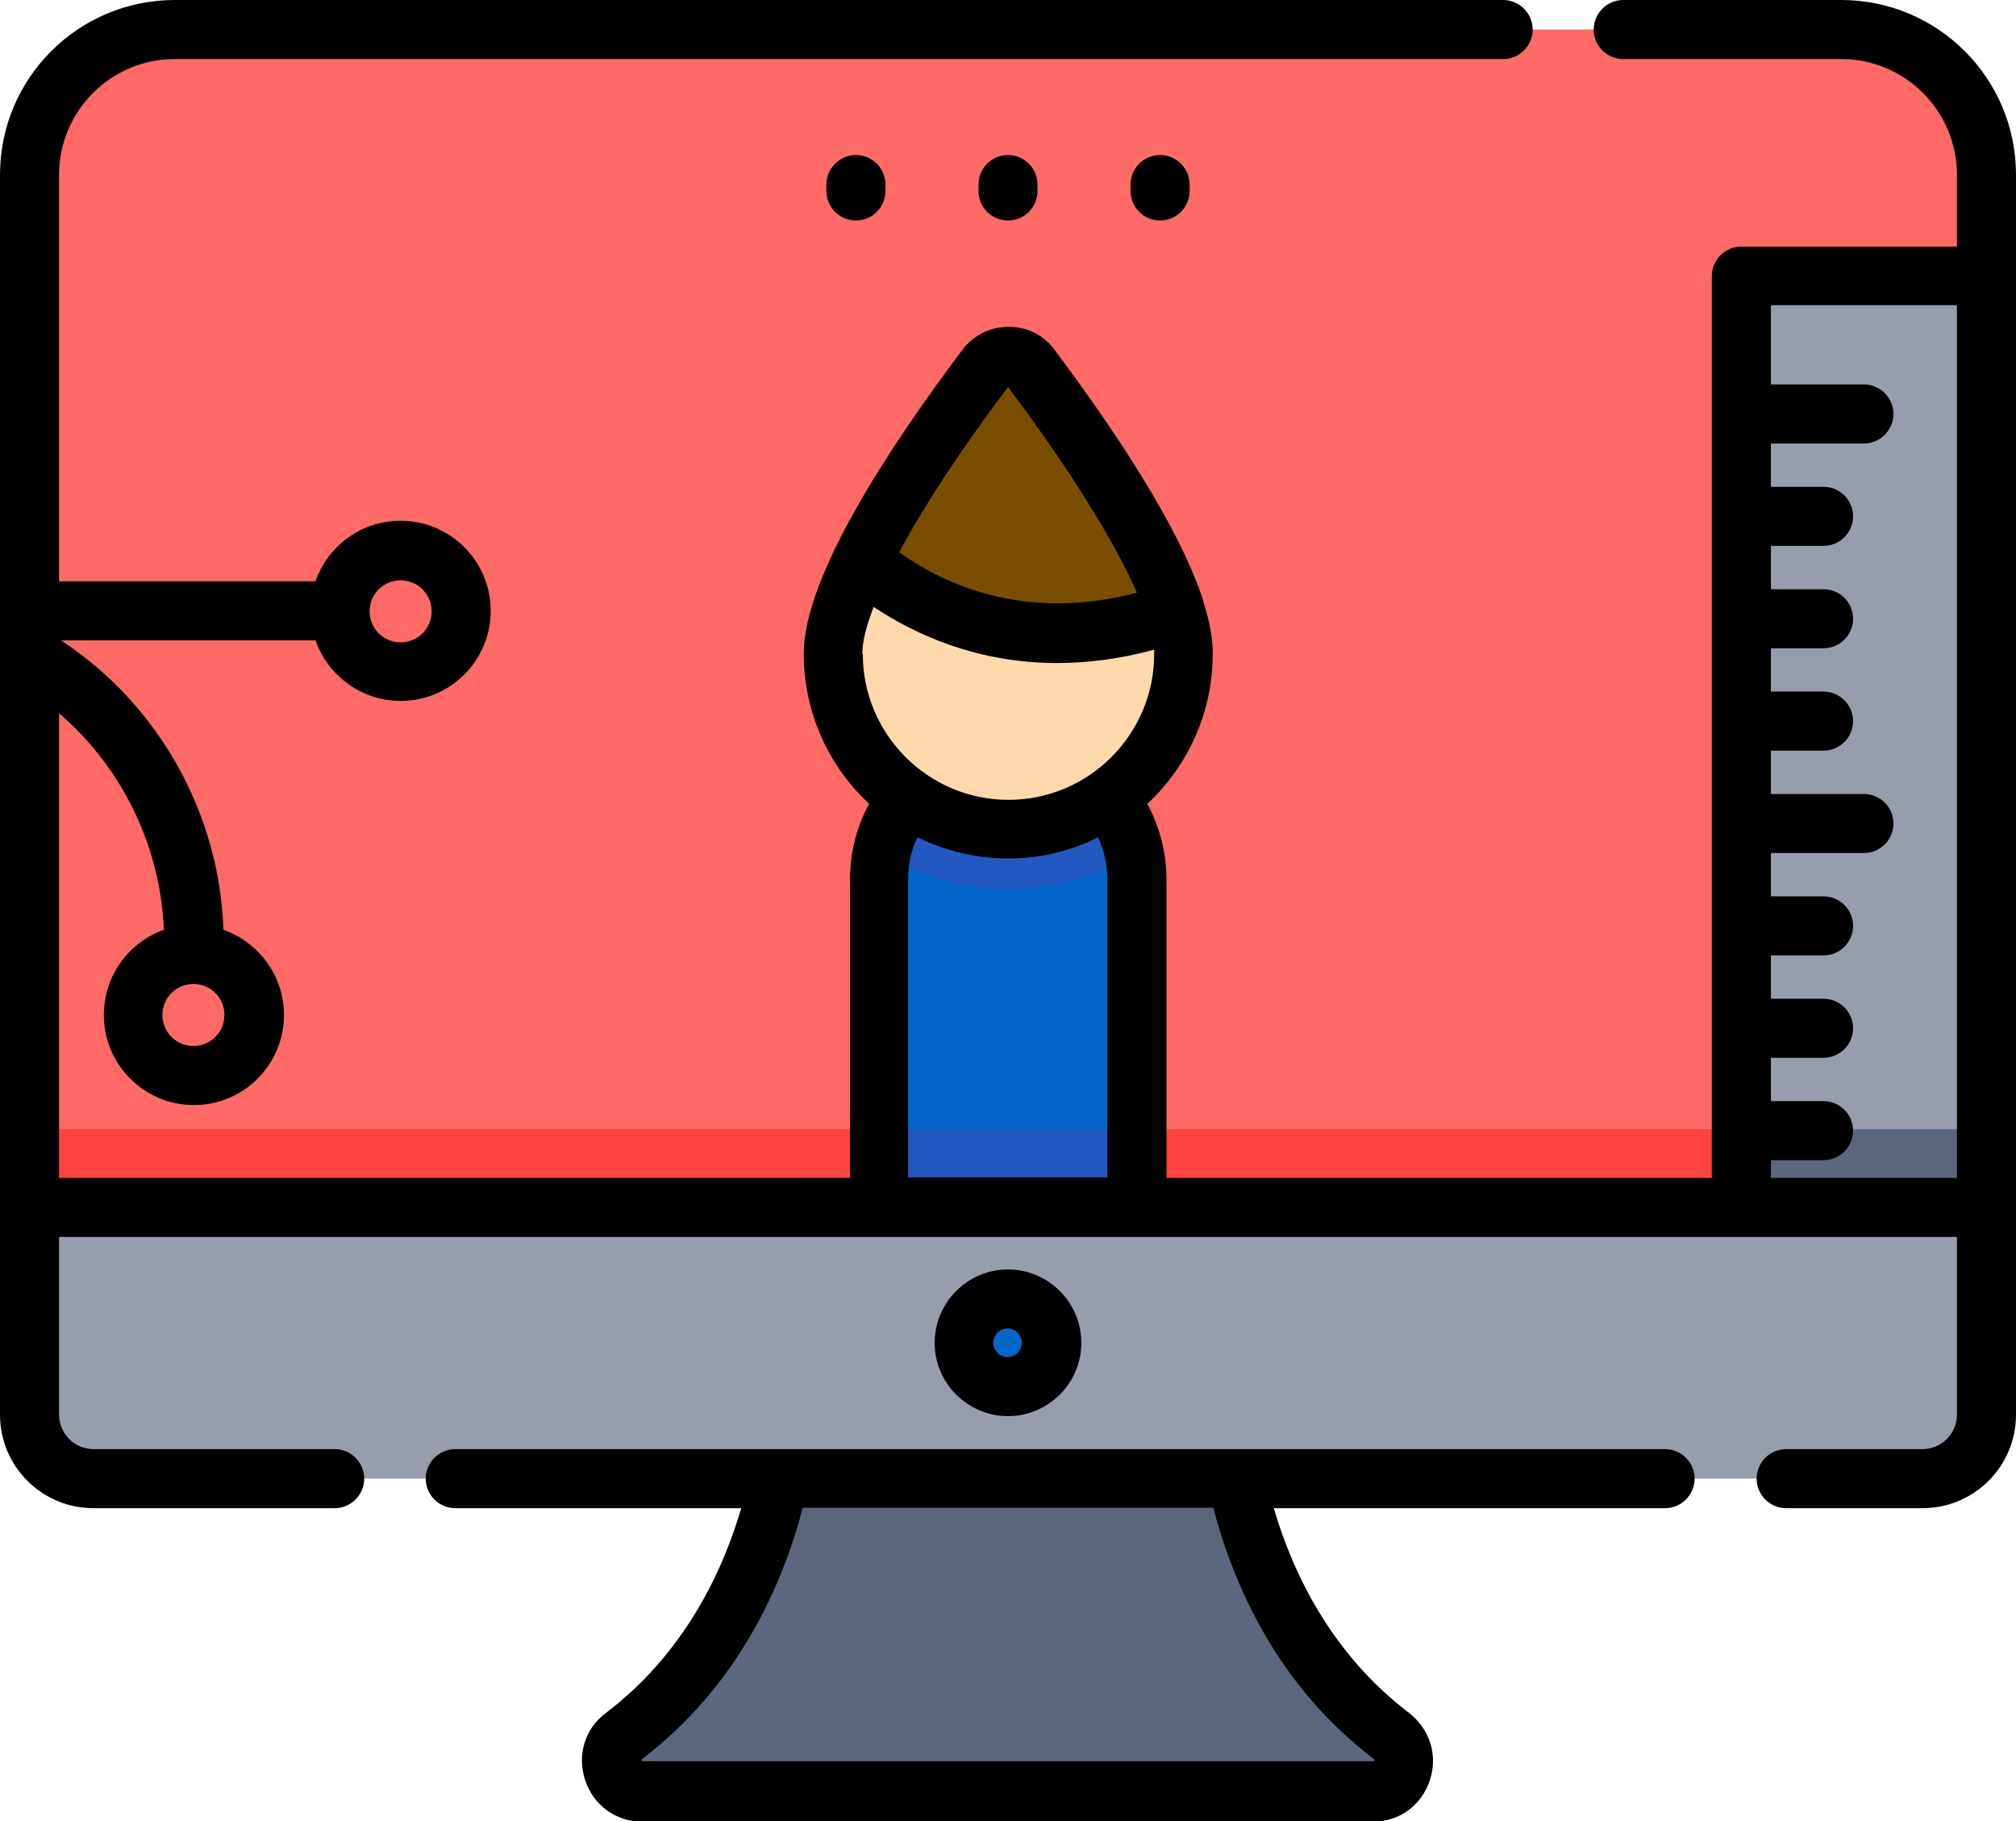 <?xml version="1.0" encoding="UTF-8"?>
<svg id="Warstwa_2" data-name="Warstwa 2" xmlns="http://www.w3.org/2000/svg" viewBox="0 0 40.96 37">
  <defs>
    <style>
      .cls-1 {
        fill: #2358c1;
      }

      .cls-2 {
        fill: #7a4e00;
      }

      .cls-3 {
        fill: #ff433e;
      }

      .cls-4 {
        fill: #5c677d;
      }

      .cls-5 {
        fill: #979dac;
      }

      .cls-6 {
        fill: #ffd9ab;
      }

      .cls-7 {
        fill: #ff6a66;
      }

      .cls-8 {
        fill: #0466c8;
      }

      .cls-9 {
        fill: #5a6577;
      }
    </style>
  </defs>
  <g id="Warstwa_1-2" data-name="Warstwa 1">
    <g>
      <path class="cls-4" d="M27.9,36.4H13.06c-.6,0-.86-.76-.38-1.12,1.16-.88,1.93-1.99,2.42-3.05,.91-1.93,.94-3.71,.94-3.71h8.88s.03,1.78,.94,3.71c.5,1.06,1.26,2.16,2.42,3.05,.48,.36,.22,1.12-.38,1.12h0Z"/>
      <path class="cls-9" d="M25.54,31.48c-.6-1.62-.63-2.96-.63-2.96h-8.88s-.02,1.34-.63,2.96h10.13Z"/>
      <path class="cls-7" d="M40.36,3.55V25.07H.6V3.55C.6,1.92,1.92,.6,3.55,.6H37.41c1.63,0,2.94,1.32,2.94,2.95h0Z"/>
      <rect class="cls-3" x=".6" y="22.94" width="39.76" height="2.13"/>
      <rect class="cls-5" x="35.38" y="5.61" width="4.98" height="18.92"/>
      <rect class="cls-4" x="35.38" y="22.94" width="4.98" height="1.59"/>
      <path class="cls-5" d="M39.06,30.04H1.9c-.72,0-1.3-.58-1.3-1.3v-4.21H40.36v4.21c0,.72-.58,1.3-1.3,1.3h0Z"/>
      <path class="cls-8" d="M21.37,27.28c0,.49-.4,.89-.89,.89s-.89-.4-.89-.89,.4-.89,.89-.89,.89,.4,.89,.89h0Z"/>
      <path class="cls-8" d="M23.1,17.87v6.66h-5.25v-6.66c0-.19,.02-.37,.06-.55,.25-1.19,1.31-2.07,2.57-2.07,.72,0,1.38,.29,1.86,.77,.35,.35,.6,.8,.71,1.31,.04,.18,.06,.36,.06,.55h0Z"/>
      <rect class="cls-1" x="17.86" y="22.94" width="5.25" height="1.59"/>
      <path class="cls-1" d="M23.05,17.32c-.74,.47-1.62,.75-2.57,.75s-1.82-.27-2.57-.75c.25-1.19,1.31-2.07,2.57-2.07,.72,0,1.38,.29,1.86,.77,.35,.35,.6,.8,.71,1.31h0Z"/>
      <path class="cls-6" d="M24.04,13.28c0,1.97-1.6,3.56-3.56,3.56s-3.56-1.6-3.56-3.56c0-.5,.23-1.17,.58-1.89,.71-1.45,1.88-3.08,2.53-3.93,.23-.3,.68-.3,.91,0,.8,1.06,2.44,3.35,2.95,4.96,.1,.31,.16,.6,.16,.85h0Z"/>
      <path class="cls-2" d="M23.89,12.43c-3.2,1.12-5.4-.2-6.39-1.03,.71-1.45,1.88-3.08,2.53-3.93,.23-.3,.68-.3,.91,0,.8,1.06,2.44,3.35,2.95,4.96h0Z"/>
      <path d="M37.41,0h-4.43c-.33,0-.6,.27-.6,.6s.27,.6,.6,.6h4.43c1.29,0,2.35,1.05,2.35,2.35v1.46h-4.38c-.33,0-.6,.27-.6,.6V23.93h-11.08v-6.06c0-.55-.14-1.07-.39-1.54,.82-.76,1.33-1.85,1.33-3.05,0-.3-.06-.63-.17-.99,0-.02-.01-.04-.02-.06,0,0,0-.01,0-.02-.5-1.54-1.86-3.55-3.03-5.11-.22-.3-.56-.46-.93-.46s-.71,.17-.93,.46c-1.47,1.95-3.23,4.61-3.23,6.18,0,1.2,.51,2.29,1.33,3.05-.26,.47-.39,1-.39,1.54v6.06H1.2V14.49c1.28,1.1,2.06,2.7,2.13,4.4-.71,.25-1.22,.93-1.22,1.73,0,1.01,.82,1.83,1.83,1.83s1.83-.82,1.83-1.83c0-.8-.52-1.48-1.23-1.73-.08-2.37-1.32-4.58-3.3-5.88H6.41c.25,.71,.93,1.23,1.73,1.23,1.01,0,1.83-.82,1.83-1.83s-.82-1.83-1.83-1.83c-.8,0-1.48,.51-1.73,1.23H1.2V3.55c0-1.29,1.05-2.35,2.35-2.35H30.54c.33,0,.6-.27,.6-.6s-.27-.6-.6-.6H3.55C1.59,0,0,1.59,0,3.55V28.74c0,1.05,.85,1.9,1.9,1.9H6.8c.33,0,.6-.27,.6-.6s-.27-.6-.6-.6H1.9c-.39,0-.7-.32-.7-.7v-3.61H39.76v3.61c0,.39-.32,.7-.7,.7h-2.77c-.33,0-.6,.27-.6,.6s.27,.6,.6,.6h2.77c1.05,0,1.9-.85,1.9-1.9V3.55c0-1.96-1.59-3.55-3.55-3.55h0ZM20.48,7.86c1.23,1.64,2.15,3.11,2.62,4.18-2.24,.59-3.88-.14-4.83-.82,.51-.96,1.27-2.11,2.22-3.37h0Zm-2.96,5.42c0-.24,.08-.56,.23-.95,.86,.57,2.11,1.14,3.73,1.14,.61,0,1.26-.08,1.97-.27,0,.03,0,.06,0,.09,0,1.63-1.33,2.96-2.96,2.96s-2.96-1.33-2.96-2.96h0Zm2.96,4.16c.66,0,1.28-.15,1.83-.43,.12,.26,.19,.55,.19,.85v6.06h-4.05v-6.06c0-.3,.06-.59,.19-.85,.55,.27,1.18,.43,1.84,.43h0ZM3.93,21.25c-.35,0-.63-.28-.63-.63s.28-.63,.63-.63,.63,.28,.63,.63-.28,.63-.63,.63h0Zm4.21-9.46c.35,0,.63,.28,.63,.63s-.28,.63-.63,.63-.63-.28-.63-.63,.28-.63,.63-.63h0Zm27.84,12.14v-.36h1.07c.33,0,.6-.27,.6-.6s-.27-.6-.6-.6h-1.07v-.88h1.07c.33,0,.6-.27,.6-.6s-.27-.6-.6-.6h-1.07v-.88h1.07c.33,0,.6-.27,.6-.6s-.27-.6-.6-.6h-1.07v-.88h1.89c.33,0,.6-.27,.6-.6s-.27-.6-.6-.6h-1.89v-.88h1.07c.33,0,.6-.27,.6-.6s-.27-.6-.6-.6h-1.07v-.88h1.07c.33,0,.6-.27,.6-.6s-.27-.6-.6-.6h-1.07v-.88h1.07c.33,0,.6-.27,.6-.6s-.27-.6-.6-.6h-1.07v-.88h1.89c.33,0,.6-.27,.6-.6s-.27-.6-.6-.6h-1.89v-1.61h3.78V23.93h-3.78Z"/>
      <path d="M33.84,29.44H9.25c-.33,0-.6,.27-.6,.6s.27,.6,.6,.6h5.81c-.39,1.33-1.18,2.97-2.75,4.16-.43,.32-.59,.86-.42,1.37,.17,.51,.63,.84,1.16,.84h14.84c.54,0,.99-.33,1.16-.84,.17-.51,0-1.04-.42-1.37-1.57-1.19-2.36-2.83-2.75-4.16h7.95c.33,0,.6-.27,.6-.6s-.27-.6-.6-.6h0Zm-5.92,6.31s.01,0,.01,0c0,0,0,.03-.01,.03,0,0,0,0-.02,0H13.06s-.01,0-.02,0c0,0-.01-.03-.01-.03,0,0,0,0,.01-.01,1.96-1.49,2.86-3.54,3.27-5.11h8.34c.41,1.56,1.3,3.62,3.27,5.11h0Z"/>
      <path d="M16.79,3.75v.13c0,.33,.27,.6,.6,.6s.6-.27,.6-.6v-.13c0-.33-.27-.6-.6-.6s-.6,.27-.6,.6h0Z"/>
      <path d="M19.88,3.75v.13c0,.33,.27,.6,.6,.6s.6-.27,.6-.6v-.13c0-.33-.27-.6-.6-.6s-.6,.27-.6,.6h0Z"/>
      <path d="M22.97,3.75v.13c0,.33,.27,.6,.6,.6s.6-.27,.6-.6v-.13c0-.33-.27-.6-.6-.6s-.6,.27-.6,.6h0Z"/>
      <path d="M21.97,27.28c0-.82-.67-1.49-1.49-1.49s-1.49,.67-1.49,1.49,.67,1.49,1.49,1.49,1.49-.67,1.49-1.49h0Zm-1.79,0c0-.16,.13-.29,.29-.29s.29,.13,.29,.29-.13,.29-.29,.29-.29-.13-.29-.29h0Z"/>
    </g>
  </g>
</svg>